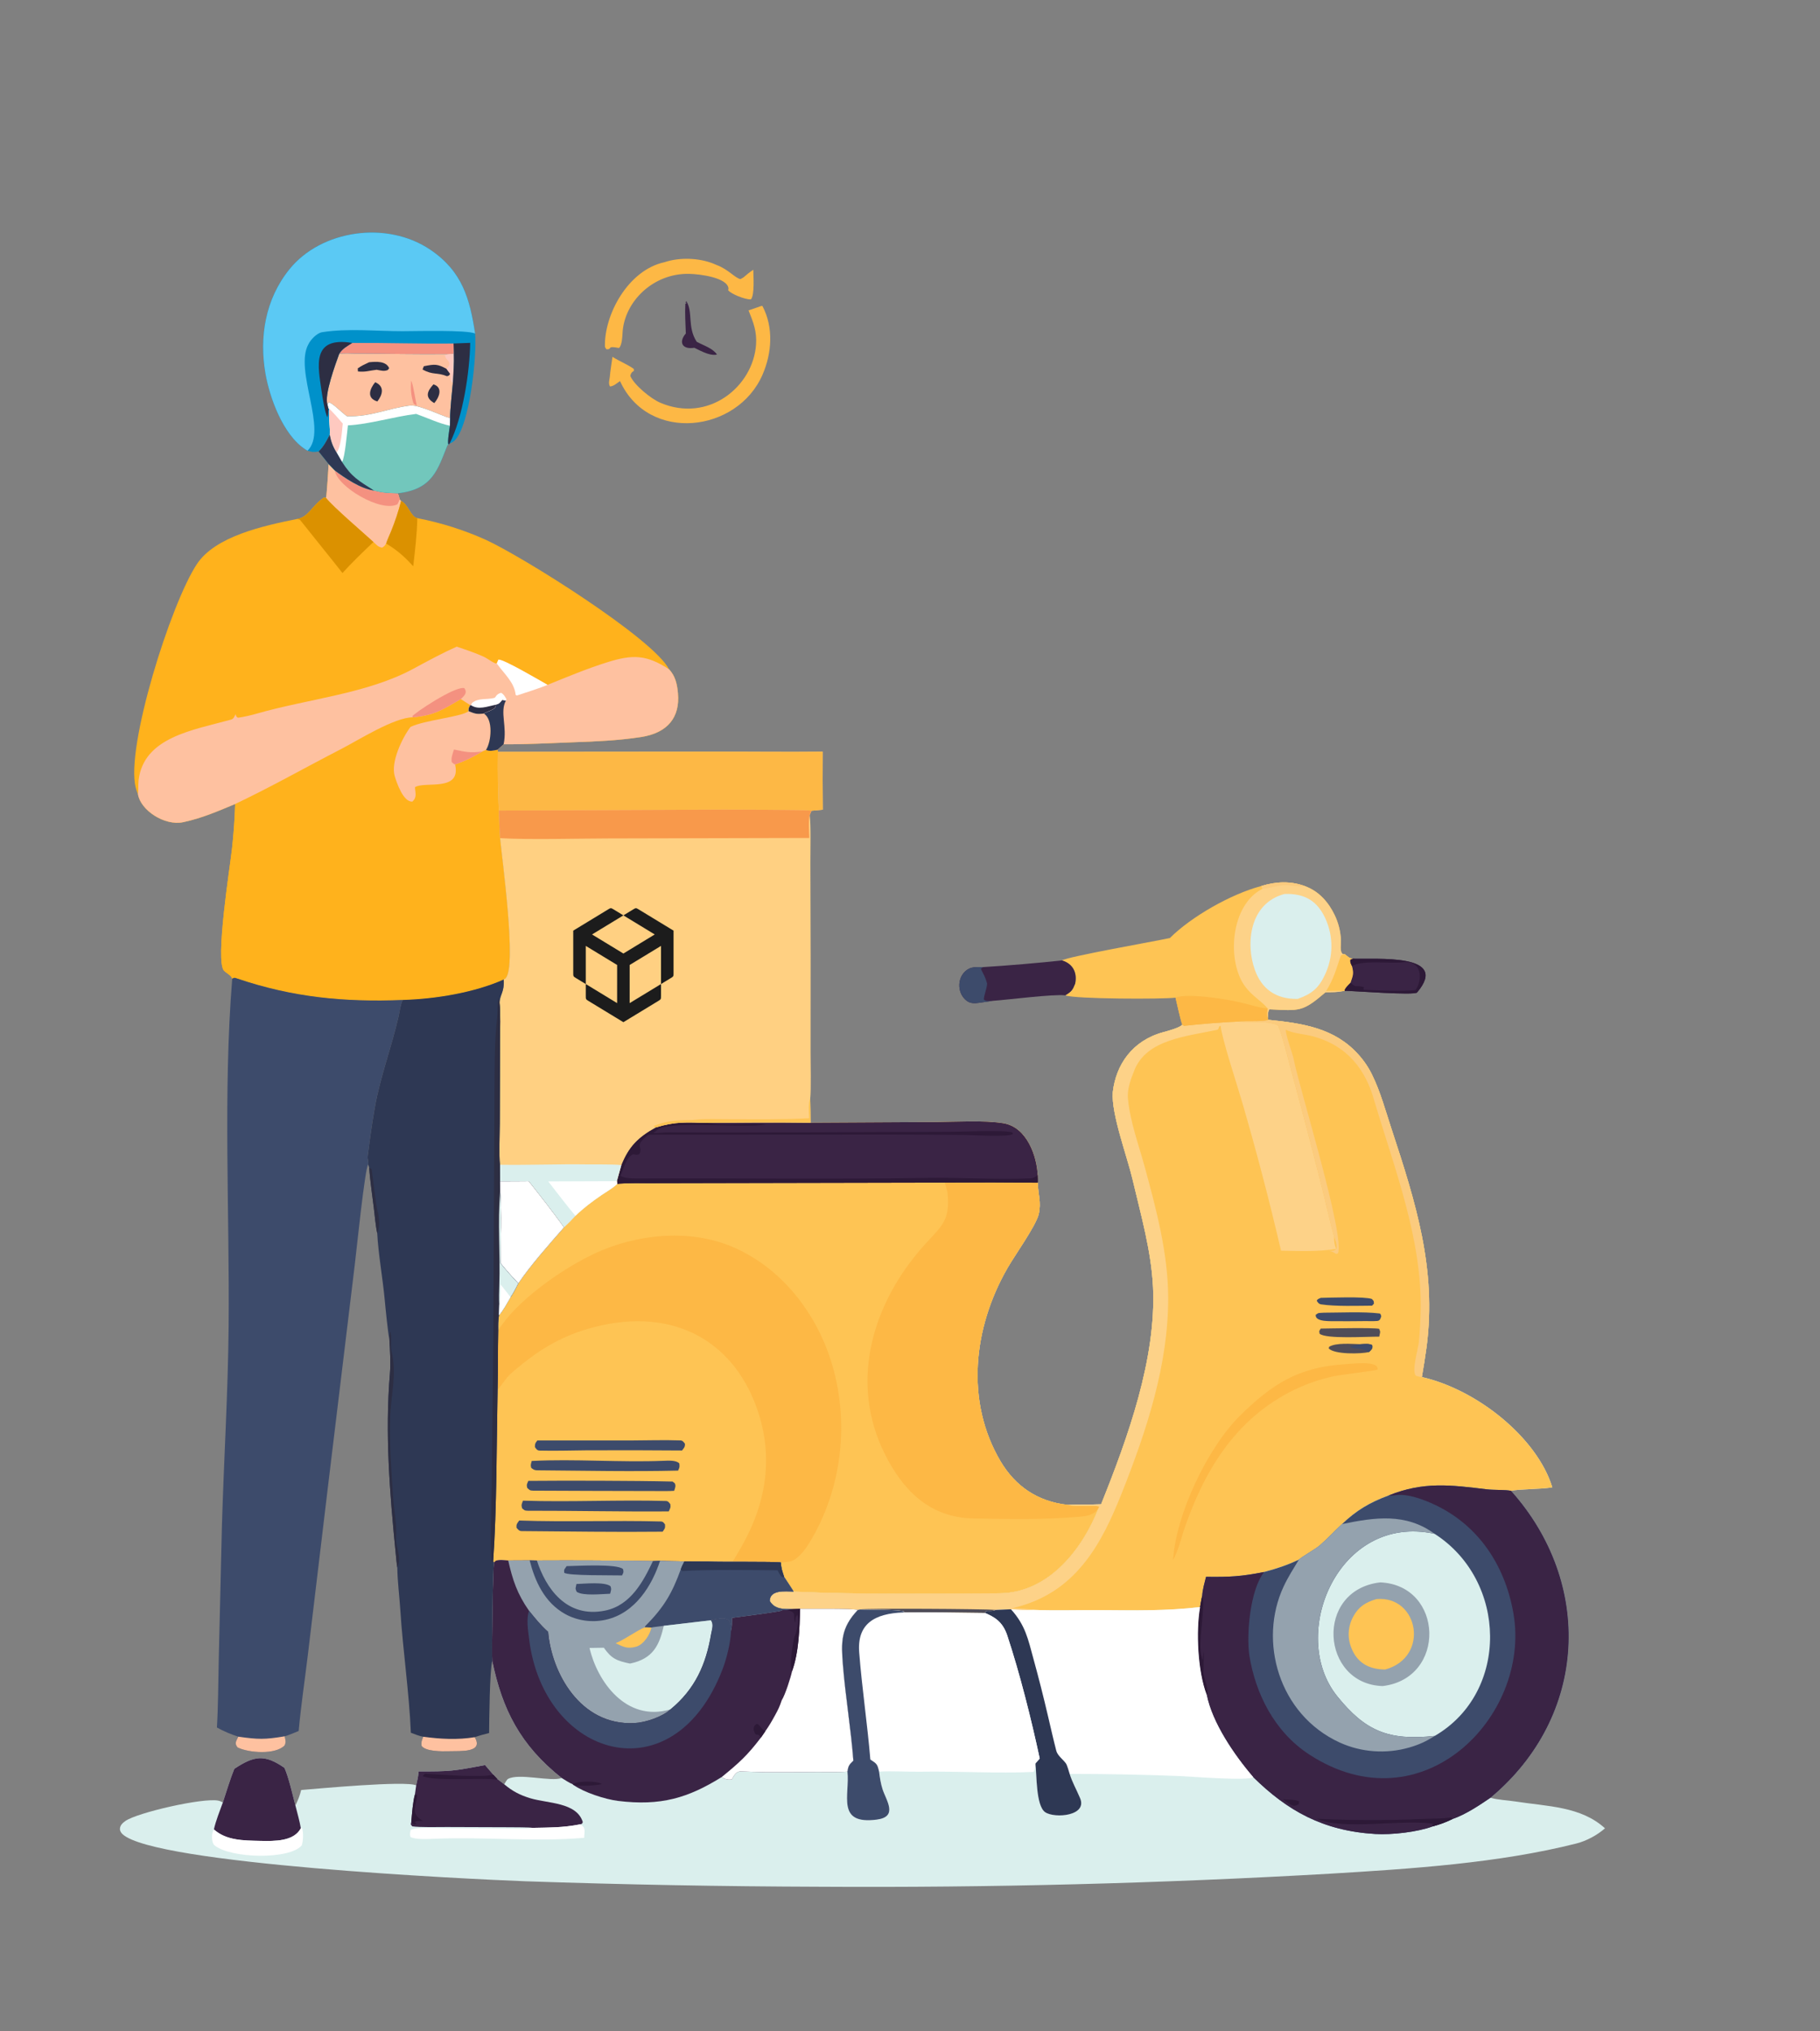 <svg width="190" height="212" viewBox="0 0 190 212" fill="none" xmlns="http://www.w3.org/2000/svg">
<rect x="0" y="0" width="190" height="212" fill="#808080" stroke="none"/>
<path d="M132.397 106.431C136.057 106.8 139.317 107.303 141.782 110.023C142.386 110.686 142.882 111.42 143.257 112.203C144.111 113.945 144.647 115.936 145.251 117.767C147.802 125.513 149.992 132.446 148.93 140.561C148.784 141.614 148.62 142.666 148.436 143.715C154.218 145.024 160.482 150.068 162.054 155.225C160.87 155.438 158.516 155.391 157.746 155.594C166.353 165.213 165.794 179.106 155.598 187.618C156.342 187.846 157.36 187.88 158.157 188.005C161.565 188.536 165.028 188.509 167.555 190.811C166.764 191.509 165.637 192.126 164.563 192.397C156.433 194.452 147.288 195.038 138.92 195.543C121.163 196.563 103.37 197.019 85.576 196.909C75.336 196.877 65.098 196.687 54.865 196.339C48.833 196.109 16.151 194.549 12.795 191.425C12.631 191.272 12.51 191.072 12.521 190.857C12.54 190.495 12.787 190.258 13.094 190.044C14.357 189.166 21.186 187.604 22.785 187.922C22.96 187.957 23.109 188.034 23.265 188.11C23.62 187.032 24.038 185.64 24.461 184.599C26.529 183.24 27.598 183.047 29.691 184.497C30.131 185.453 30.557 187.362 30.841 188.432C31.147 187.769 31.259 187.51 31.442 186.813C33.194 186.672 42.322 185.816 43.449 186.328C43.576 185.783 43.652 185.439 43.709 184.875C47.019 184.874 47.27 184.851 50.636 184.208L51.499 185.211L51.928 185.671L52.64 186.216C52.703 186.105 52.924 185.721 53.011 185.669C54.145 185.004 57.564 185.997 58.634 185.556C54.311 182.137 52.429 178.385 51.391 173.35C51.322 172.695 51.443 163.492 51.581 163.053L51.482 162.958C51.868 157.402 51.836 150.682 51.946 145.051C51.997 142.992 51.963 140.917 52.012 138.844C52.007 138.24 51.995 137.865 52.091 137.258C52.487 136.832 52.992 135.904 53.303 135.377C53.628 134.896 53.847 134.45 54.109 133.944C55.357 132.075 57.373 129.814 58.88 128.09C59.344 127.658 59.648 127.353 60.07 126.889C60.913 126.065 61.814 125.393 62.806 124.715C63.349 124.343 63.976 123.999 64.428 123.559L64.396 123.272C64.557 122.714 64.713 122.155 64.864 121.594C65.625 119.693 66.57 118.706 68.456 117.665C70.569 117.021 71.666 117.141 73.888 117.193C77.355 117.153 81.156 117.123 84.621 117.171L97.797 117.097C99.881 117.083 102.741 116.901 104.741 117.226C107.241 117.633 108.243 120.729 108.328 122.622C108.333 122.83 108.359 123.24 108.339 123.429C108.369 124.68 108.729 125.444 108.433 126.747C108.065 128.052 105.98 130.943 105.175 132.343C101.615 138.534 100.736 146.232 104.463 152.526C105.98 155.053 108.243 156.703 111.49 157.058C112.363 156.994 113.899 157.044 114.95 156.994C117.752 150.014 120.725 141.767 120.37 134.321C120.189 130.545 119.09 126.735 118.231 123.074C117.672 120.692 115.989 116.232 116.171 113.97C116.5 111.121 118.2 108.607 121.425 107.728C121.907 107.597 123.163 107.266 123.426 106.939C123.483 106.98 123.54 107.021 123.597 107.061C125.109 106.89 127.811 106.666 129.213 106.618C130.113 106.497 131.853 106.655 132.397 106.431Z" fill="#DAEFED"/>
<path d="M84.621 117.171L97.797 117.097C99.881 117.083 102.741 116.901 104.741 117.227C107.242 117.633 108.243 120.729 108.328 122.622C108.333 122.83 108.359 123.24 108.339 123.429C108.369 124.68 108.729 125.444 108.433 126.747C108.065 128.052 105.98 130.943 105.176 132.343C101.615 138.534 100.736 146.232 104.463 152.526C105.98 155.053 108.243 156.703 111.49 157.058C112.464 157.292 114.29 157.02 114.769 157.234C114.738 157.294 114.707 157.355 114.676 157.415C113.096 161.476 109.592 166.26 104.304 166.284C97.331 166.316 89.788 166.424 82.85 166.108C82.814 166.011 81.973 164.752 81.864 164.583C81.661 163.971 81.563 163.719 81.51 163.068C80.884 162.953 75.307 163.04 73.978 162.971L71.445 162.958C70.6 162.916 69.781 162.935 68.909 162.881L68.163 162.921C64.125 162.86 60.087 162.841 56.049 162.861L55.292 162.846L53.053 162.858C52.609 162.823 52.162 162.747 51.757 162.885L51.581 163.053L51.482 162.958C51.868 157.402 51.836 150.682 51.946 145.051C51.997 142.992 51.963 140.917 52.012 138.844C52.007 138.24 51.995 137.865 52.091 137.258C52.488 136.832 52.992 135.904 53.303 135.377C53.629 134.896 53.848 134.45 54.109 133.944C55.357 132.075 57.373 129.814 58.88 128.09C59.344 127.658 59.648 127.353 60.07 126.889C60.913 126.065 61.815 125.393 62.806 124.715C63.349 124.343 63.976 124 64.428 123.559L64.396 123.272C64.557 122.714 64.713 122.155 64.864 121.594C65.625 119.693 66.57 118.706 68.456 117.665C70.569 117.021 71.666 117.141 73.888 117.193C77.355 117.153 81.156 117.123 84.621 117.171Z" fill="#FEC454"/>
<path d="M51.946 145.051L52.016 144.967C52.716 144.114 52.752 143.832 53.702 143.026C56 141.073 58.278 139.598 61.313 138.701C69.728 136.212 76.406 139.568 79.023 146.999C80.805 152.061 80.001 156.952 77.296 161.619C77.036 162.065 76.773 162.509 76.505 162.951C75.918 162.952 74.498 162.92 73.978 162.971L71.445 162.958C70.6 162.915 69.781 162.935 68.909 162.881L68.163 162.921C64.125 162.86 60.087 162.84 56.049 162.861L55.292 162.846L53.053 162.857C52.609 162.823 52.162 162.747 51.757 162.884L51.581 163.053L51.482 162.958C51.868 157.402 51.836 150.682 51.946 145.051Z" fill="#FEC454"/>
<path d="M54.205 158.689C59.101 158.859 64.086 158.656 68.986 158.788C69.234 158.795 69.318 158.955 69.428 159.105C69.45 159.513 69.409 159.513 69.177 159.853C64.307 159.907 59.326 159.826 54.449 159.791C54.188 159.789 54.054 159.599 53.921 159.441C53.893 159.064 53.976 159.006 54.205 158.689Z" fill="#3D4B6B"/>
<path d="M54.6 156.616C59.529 156.774 64.585 156.514 69.522 156.65C69.768 156.657 69.861 156.836 69.98 156.985C70.035 157.333 69.964 157.414 69.814 157.735C64.93 157.774 59.982 157.658 55.094 157.667C54.747 157.668 54.727 157.595 54.504 157.411C54.4 157.043 54.462 156.971 54.6 156.616Z" fill="#3D4B6B"/>
<path d="M56.097 150.332H66.035C67.617 150.32 69.442 150.275 71.037 150.329C71.28 150.337 71.378 150.516 71.504 150.671C71.52 151.019 71.422 151.09 71.202 151.38C67.858 151.352 64.514 151.346 61.169 151.363C59.641 151.378 57.861 151.431 56.323 151.389C56.056 151.381 55.96 151.187 55.843 151.022C55.847 150.632 55.866 150.645 56.097 150.332Z" fill="#3D4B6B"/>
<path d="M55.157 154.551C58.773 154.518 66.234 154.523 70.216 154.622C70.294 154.684 70.373 154.745 70.452 154.808C70.576 155.101 70.475 155.278 70.382 155.587C69.722 155.627 69.023 155.612 68.36 155.61C64.126 155.597 59.891 155.598 55.657 155.57C55.291 155.567 55.257 155.489 55.033 155.271C54.959 154.918 55.013 154.885 55.157 154.551Z" fill="#3D4B6B"/>
<path d="M55.51 152.473C59.935 152.245 64.76 152.633 69.222 152.457C69.743 152.438 70.597 152.372 70.919 152.734C70.962 153.134 70.948 153.121 70.793 153.477C65.962 153.594 61.002 153.485 56.163 153.449C55.796 153.447 55.729 153.396 55.469 153.205C55.362 152.906 55.431 152.778 55.51 152.473Z" fill="#3D4B6B"/>
<path d="M52.012 138.845C53.859 135.851 58.278 132.71 61.6 131.055C66.278 128.722 72.388 128.062 77.209 130.468C82.008 132.811 85.239 137.312 86.715 141.907C88.73 148.175 87.989 155.37 84.438 161.106C84.083 161.68 83.732 162.123 83.2 162.589C82.689 163.036 82.204 162.998 81.51 163.069C80.884 162.953 75.307 163.04 73.978 162.972C74.498 162.921 75.918 162.952 76.505 162.952C76.773 162.51 77.036 162.065 77.296 161.62C80.001 156.953 80.805 152.061 79.023 147C76.406 139.569 69.728 136.213 61.313 138.702C58.278 139.599 56 141.074 53.702 143.027C52.752 143.833 52.716 144.115 52.016 144.968L51.946 145.052C51.997 142.993 51.963 140.917 52.012 138.845Z" fill="#FDB845"/>
<path d="M108.339 123.429C108.369 124.68 108.729 125.444 108.433 126.747C108.065 128.052 105.98 130.942 105.175 132.343C101.615 138.534 100.736 146.232 104.463 152.526C105.98 155.053 108.243 156.703 111.49 157.058C112.464 157.292 114.29 157.019 114.769 157.234C114.738 157.294 114.707 157.354 114.676 157.415C114.161 158.139 113.52 158.229 112.591 158.301C108.953 158.621 105.356 158.525 101.716 158.478C96.909 158.417 94.159 155.346 92.345 151.698C88.806 144.559 90.811 136.657 95.947 130.571C98.098 128.022 99.274 127.708 98.909 124.394L98.631 123.42C101.868 123.395 105.104 123.398 108.339 123.429Z" fill="#FDB845"/>
<path d="M84.621 117.171L97.797 117.097C99.881 117.083 102.742 116.901 104.741 117.227C107.242 117.633 108.244 120.729 108.328 122.622C108.334 122.83 108.359 123.24 108.339 123.429C105.104 123.398 101.868 123.395 98.632 123.42L74.338 123.47L68.077 123.483C67.297 123.484 65.105 123.452 64.428 123.559L64.397 123.272C64.557 122.714 64.713 122.155 64.864 121.594C65.626 119.693 66.57 118.706 68.456 117.665C70.57 117.021 71.666 117.141 73.889 117.193C77.355 117.153 81.156 117.123 84.621 117.171Z" fill="#3A2445"/>
<path d="M68.456 117.665C70.57 117.022 71.666 117.141 73.889 117.193C75.58 117.566 78.176 117.156 79.966 117.354C77.747 117.768 71.548 117.029 69.129 117.686C68.787 117.778 68.469 118.04 68.204 118.25C68.479 118.269 69.467 118.168 69.968 118.172C72.285 118.199 74.602 118.208 76.92 118.201L99.338 118.118C100.454 118.115 104.947 117.924 105.663 118.181L105.76 118.346C105.316 118.693 101.618 118.464 100.83 118.453C98.114 118.423 95.398 118.408 92.682 118.408L67.714 118.421C66.036 119.692 67.246 119.607 66.722 120.469C66.363 120.552 66.483 120.522 66.08 120.463C65.274 120.9 65.162 121.919 64.765 122.711C65.133 122.951 65.923 122.99 66.394 122.988C76.572 122.949 86.753 123.086 96.93 122.929C100.472 122.875 104.041 123.132 107.594 122.976C107.826 122.964 108.204 122.801 108.328 122.622C108.334 122.83 108.359 123.24 108.339 123.43C105.104 123.399 101.868 123.396 98.632 123.42L74.338 123.47L68.077 123.484C67.297 123.484 65.105 123.453 64.428 123.559L64.397 123.272C64.557 122.714 64.713 122.155 64.864 121.595C65.626 119.693 66.57 118.706 68.456 117.665Z" fill="#2D1937"/>
<path d="M132.398 106.431C136.058 106.8 139.317 107.303 141.783 110.023C142.387 110.686 142.883 111.42 143.258 112.203C144.112 113.945 144.648 115.936 145.251 117.767C147.803 125.513 149.993 132.446 148.93 140.561C148.785 141.614 148.621 142.666 148.437 143.715C154.219 145.024 160.483 150.068 162.054 155.225C160.871 155.438 158.517 155.391 157.747 155.594C157.327 155.472 155.861 155.513 155.246 155.437C151.437 154.973 148.623 154.603 144.969 156.071C142.952 156.817 141.588 157.643 140.093 159.063C139.31 159.788 138.585 160.584 137.781 161.28C137.299 161.697 136.021 162.386 135.601 162.765C134.319 163.372 133.366 163.674 131.975 164.057C129.597 164.531 128.371 164.597 125.906 164.563C125.741 165.223 125.548 165.869 125.504 166.542C125.427 166.934 125.346 167.325 125.285 167.72C121.738 168.136 118.523 168.065 114.956 168.04C112.711 168.024 110.095 168.105 107.887 168.015C106.943 168.05 106.486 168.027 105.541 167.95L103.953 168.017C103.651 168.162 103.384 168.123 103.034 168.12L102.85 168.231L102.829 168.336C99.89 168.313 97.341 168.234 94.319 168.279L94.407 168.199C94.096 167.956 90.603 168.02 89.787 167.969L89.558 168.02C89.14 167.853 84.352 167.914 83.528 167.906L82.786 167.928L82.277 167.926C81.439 167.926 80.784 167.8 80.36 167.085C80.372 165.907 81.939 166.075 82.85 166.108C89.788 166.424 97.332 166.316 104.304 166.284C109.592 166.26 113.097 161.476 114.676 157.415C114.707 157.354 114.739 157.294 114.77 157.234C114.291 157.02 112.464 157.292 111.49 157.058C112.363 156.994 113.9 157.044 114.951 156.994C117.753 150.014 120.726 141.767 120.37 134.321C120.19 130.545 119.09 126.735 118.231 123.074C117.672 120.692 115.989 116.232 116.172 113.97C116.501 111.121 118.201 108.607 121.425 107.728C121.908 107.597 123.164 107.266 123.426 106.939C123.484 106.98 123.541 107.021 123.598 107.061C125.11 106.89 127.812 106.666 129.213 106.618C130.114 106.497 131.853 106.655 132.398 106.431Z" fill="#FEC454"/>
<path d="M123.426 106.94C123.484 106.98 123.541 107.022 123.598 107.062C125.11 106.891 127.812 106.667 129.213 106.619L129.337 106.629C130.369 106.709 132.755 106.524 133.431 107.047C133.88 108.04 134.58 110.931 134.898 112.092C136.04 116.276 137.137 120.471 138.187 124.675C138.349 125.307 139.133 128.731 139.279 129.044C139.254 129.62 139.317 129.782 139.474 130.349C137.536 130.642 135.691 130.561 133.734 130.528C132.527 125.342 131.177 120.182 129.684 115.055C129.212 113.411 127.578 108.465 127.425 107.058L127.286 107.115C127.231 107.256 127.212 107.444 127.063 107.476C123.84 108.168 119.702 108.473 118.419 111.705C118.043 112.652 117.631 113.712 117.766 114.775C117.986 117.074 118.874 119.485 119.488 121.725C120.706 126.199 121.943 130.816 121.953 135.443C121.968 142.409 119.728 149.22 117.144 155.737C115.042 161.039 112.347 166.336 105.678 167.834C106.263 167.869 107.365 167.907 107.887 168.016C106.943 168.05 106.486 168.028 105.541 167.951L103.953 168.018C103.651 168.162 103.384 168.124 103.034 168.121L102.85 168.232L102.829 168.337C99.89 168.314 97.341 168.235 94.319 168.28L94.407 168.199C94.096 167.957 90.603 168.02 89.787 167.97L89.558 168.02C89.14 167.854 84.352 167.915 83.528 167.907L82.786 167.929L82.277 167.927C81.439 167.927 80.784 167.801 80.36 167.085C80.372 165.908 81.939 166.076 82.85 166.109C89.788 166.425 97.332 166.316 104.304 166.285C109.592 166.261 113.097 161.477 114.676 157.416C114.707 157.355 114.739 157.295 114.77 157.235C114.291 157.02 112.464 157.293 111.49 157.059C112.363 156.995 113.9 157.044 114.951 156.995C117.753 150.015 120.726 141.767 120.37 134.322C120.19 130.546 119.09 126.736 118.231 123.075C117.672 120.693 115.989 116.233 116.172 113.971C116.501 111.122 118.201 108.608 121.425 107.729C121.908 107.598 123.164 107.267 123.426 106.94Z" fill="#FDD288"/>
<path d="M89.787 167.97C90.316 167.834 102.855 167.911 103.953 168.017C103.651 168.162 103.384 168.124 103.034 168.121L102.85 168.232L102.829 168.337C99.89 168.314 97.341 168.235 94.319 168.28L94.407 168.199C94.096 167.956 90.603 168.02 89.787 167.97Z" fill="#504D58"/>
<path d="M132.397 106.431C136.057 106.8 139.317 107.303 141.782 110.023C142.386 110.686 142.882 111.42 143.257 112.203C144.111 113.945 144.647 115.936 145.251 117.767C147.802 125.513 149.992 132.446 148.93 140.561C148.784 141.614 148.62 142.666 148.436 143.715C148.12 143.683 148.117 143.666 147.807 143.577C147.343 143.045 148.064 140.776 148.128 140.028C148.227 138.882 148.297 137.74 148.314 136.589C148.423 129.227 145.58 121.954 143.481 114.912C142.597 111.716 140.738 109.134 137.022 108.147C136.259 107.944 134.843 107.826 134.232 107.464C134.226 108.132 134.94 109.916 135.081 110.656C135.618 113.476 140.442 128.986 139.676 130.808L139.475 130.86C139.177 130.666 139.11 130.626 138.751 130.549C139.26 130.511 139.192 130.589 139.499 130.348C139.606 129.941 139.402 129.464 139.278 129.043C139.132 128.73 138.349 125.306 138.186 124.674C137.136 120.47 136.04 116.276 134.898 112.091C134.579 110.93 133.879 108.04 133.43 107.047C132.754 106.523 130.368 106.709 129.336 106.628L129.213 106.618C130.113 106.497 131.853 106.655 132.397 106.431Z" fill="#FBCB7E"/>
<path d="M140.374 142.377C141.036 142.347 144.021 141.938 143.811 142.94C143.646 143.033 139.883 143.495 139.294 143.619C137.866 143.924 136.488 144.39 135.194 145.007C128.756 148.109 125.561 153.873 123.547 159.821C123.25 160.859 122.963 161.841 122.47 162.82C122.719 158.163 126.036 151.088 129.502 147.693C132.773 144.489 135.506 142.687 140.374 142.377Z" fill="#FDB845"/>
<path d="M138.198 136.999C139.793 136.997 142.404 136.875 143.999 137.078C144.144 137.096 144.137 137.203 144.199 137.363C144.044 137.922 143.921 137.852 143.381 137.879C142.134 137.86 140.871 137.908 139.625 137.882C138.982 137.869 137.272 138.008 137.355 137.218C137.689 136.964 137.659 137.046 138.198 136.999Z" fill="#3D4B6B"/>
<path d="M137.882 138.656C138.968 138.644 143.19 138.543 143.973 138.679C144.152 139.048 144.069 139.024 143.989 139.497C142.705 139.487 138.439 139.771 137.763 139.195C137.708 138.828 137.68 139.003 137.882 138.656Z" fill="#504D58"/>
<path d="M137.879 135.451C138.975 135.432 142.405 135.293 143.219 135.567C143.462 135.851 143.39 135.695 143.434 136.056L143.24 136.266C141.698 136.274 139.48 136.36 137.933 136.132C137.662 136.092 137.561 135.914 137.459 135.738C137.609 135.531 137.593 135.591 137.879 135.451Z" fill="#3D4B6B"/>
<path d="M142.024 140.285C142.463 140.263 142.865 140.195 143.248 140.371C143.342 140.719 143.202 140.834 142.916 141.107C142.114 141.306 139.312 141.373 138.714 140.73L138.756 140.556C139.494 140.109 141.092 140.261 142.024 140.285Z" fill="#504D58"/>
<path d="M142.023 140.285C142.463 140.263 142.865 140.196 143.247 140.371C143.342 140.719 143.202 140.834 142.915 141.107C141.946 140.561 141.701 140.883 140.938 140.593L141.093 140.451C141.416 140.403 141.705 140.348 142.023 140.285Z" fill="#3D4B6B"/>
<path d="M144.969 156.072C148.623 154.604 151.437 154.974 155.245 155.438C155.861 155.513 157.327 155.473 157.747 155.594C166.353 165.214 165.794 179.107 155.598 187.618C154.408 188.427 153.02 189.361 151.627 189.844C150.909 190.191 150.342 190.398 149.555 190.614C147.978 191.201 145.294 191.505 143.579 191.403C138.098 191.075 134.394 188.969 130.835 185.471C128.83 183.141 126.545 179.782 125.969 176.872C125.037 174.43 124.839 170.234 125.284 167.721C125.346 167.326 125.426 166.935 125.503 166.543C125.548 165.87 125.74 165.224 125.906 164.564C128.37 164.598 129.597 164.532 131.975 164.058C133.366 163.675 134.318 163.373 135.601 162.766C136.021 162.387 137.299 161.698 137.78 161.281C138.584 160.585 139.309 159.789 140.093 159.064C141.588 157.644 142.952 156.818 144.969 156.072Z" fill="#3D4B6B"/>
<path d="M144.969 156.072C148.623 154.604 151.437 154.974 155.245 155.438C155.861 155.513 157.327 155.473 157.747 155.594C166.353 165.214 165.794 179.107 155.598 187.618C154.408 188.427 153.02 189.361 151.627 189.844C150.909 190.191 150.342 190.398 149.555 190.614C147.978 191.201 145.294 191.505 143.579 191.403C138.098 191.075 134.394 188.969 130.835 185.471C128.83 183.141 126.545 179.782 125.969 176.872C125.037 174.43 124.839 170.234 125.284 167.721C125.346 167.326 125.426 166.935 125.503 166.543C125.548 165.87 125.74 165.224 125.906 164.564C128.37 164.598 129.597 164.532 131.975 164.058C130.496 165.908 130.096 170.643 130.436 172.825C131.075 176.727 133.016 180.719 136.671 183.102C148.461 190.788 159.829 179.117 158.002 168.422C157.11 163.2 154.04 158.429 148.278 156.428C147.567 156.181 146.506 155.925 145.76 156.034C145.433 156.087 145.297 156.094 144.969 156.072Z" fill="#3A2445"/>
<path d="M137.472 189.811C141.162 189.992 144.86 189.999 148.55 189.832C149.408 189.795 150.675 189.824 151.481 189.67L151.627 189.843C150.909 190.191 150.342 190.398 149.556 190.613L149.506 190.505L149.631 190.338C149.561 190.33 149.491 190.323 149.421 190.313C146.244 189.882 140.07 191.03 137.472 189.811Z" fill="#2D1937"/>
<path d="M125.503 166.542C125.938 167.62 124.869 171.963 125.568 173.25C125.594 172.915 125.604 172.683 125.687 172.351C125.675 173.07 125.645 173.815 125.637 174.538C125.631 175.083 126.31 176.491 125.969 176.872C125.037 174.429 124.839 170.233 125.284 167.72C125.346 167.326 125.426 166.935 125.503 166.542Z" fill="#2D1937"/>
<path d="M133.93 187.78C134.424 187.832 135.304 187.792 135.628 188.011L135.559 188.314C135.353 188.418 135.343 188.407 135.113 188.471C134.669 188.375 134.295 188.044 133.93 187.78Z" fill="#2D1937"/>
<path d="M149.787 181.165C144.918 181.693 142.505 180.63 139.596 177.022C134.43 170.615 139.721 157.885 149.77 160.079C157.374 164.956 157.595 176.615 149.787 181.165Z" fill="#DAEFED"/>
<path d="M144.1 165.143C150.723 165.449 151.036 175.166 144.344 175.964C137.89 175.771 137.205 165.936 144.1 165.143Z" fill="#94A2AE"/>
<path d="M143.7 166.885C148.12 166.506 149.282 172.96 144.609 174.238C142.835 174.225 141.658 173.482 141.071 171.975C140.641 170.896 140.719 169.709 141.289 168.683C141.846 167.681 142.548 167.228 143.7 166.885Z" fill="#FEC454"/>
<path d="M140.094 159.063C143.522 158.354 146.757 157.872 149.77 160.079C139.721 157.885 134.431 170.615 139.596 177.022C142.506 180.63 144.918 181.693 149.787 181.165C148.9 181.733 148.146 182.085 147.096 182.385C144.705 183.069 142.105 182.882 139.871 181.863C133.458 178.928 131.354 171.241 134.005 165.574C134.479 164.56 135.025 163.723 135.602 162.765C136.022 162.387 137.299 161.698 137.781 161.281C138.585 160.585 139.31 159.788 140.094 159.063Z" fill="#94A2AE"/>
<path d="M51.581 163.054L51.757 162.885C52.162 162.748 52.609 162.824 53.053 162.858L55.292 162.847L56.049 162.862C60.087 162.841 64.125 162.861 68.163 162.921L68.909 162.882C69.781 162.936 70.6 162.916 71.445 162.958L73.978 162.972C75.307 163.041 80.884 162.953 81.51 163.069C81.563 163.719 81.662 163.972 81.864 164.583C81.973 164.753 82.815 166.012 82.85 166.109C81.939 166.076 80.372 165.907 80.36 167.085C80.784 167.801 81.438 167.926 82.277 167.927L82.785 167.929L83.528 167.906C84.351 167.915 89.139 167.854 89.557 168.02C87.751 169.907 87.811 171.419 87.998 173.765C88.262 177.057 88.84 180.473 89.088 183.749C88.638 184.191 88.566 184.278 88.469 184.891C87.661 184.964 86.271 184.924 85.395 184.929C83.558 184.947 81.721 184.954 79.884 184.949C79.029 184.939 78.191 184.9 77.338 184.868C76.849 184.85 76.576 185.379 76.412 185.697C76.061 185.786 75.611 185.679 75.345 185.459C71.822 187.653 68.968 188.498 64.517 187.951C63.175 187.786 60.943 187.053 59.885 186.295L59.788 186.213C59.438 186.074 58.966 185.759 58.635 185.557C54.311 182.138 52.429 178.386 51.391 173.35C51.322 172.696 51.443 163.492 51.581 163.054Z" fill="#3A2445"/>
<path d="M56.049 162.861C60.087 162.84 64.126 162.86 68.164 162.921L68.909 162.881C69.781 162.935 70.6 162.915 71.445 162.958L73.978 162.971C75.308 163.04 80.884 162.952 81.51 163.068C81.564 163.718 81.662 163.971 81.864 164.583C81.974 164.752 82.815 166.011 82.85 166.108C81.939 166.075 80.372 165.907 80.36 167.084C80.784 167.8 81.439 167.926 82.277 167.926L82.785 167.928L82.104 168.029C81.435 168.011 81.79 168.074 81.33 168.154C79.761 168.425 77.982 168.632 76.413 168.851C76.409 169.34 76.433 169.748 76.31 170.225C76.383 168.735 75.687 168.764 74.216 169.098C74.539 169.526 74.316 170.051 74.232 170.55C73.709 173.636 72.608 176.247 69.991 178.397C69.164 179.17 67.397 179.774 66.201 179.83C60.545 180.092 57.579 174.55 57.223 170.314C56.389 169.558 55.925 168.962 55.233 168.113C53.981 166.322 53.521 164.903 53.053 162.857L55.292 162.846L56.049 162.861Z" fill="#94A2AE"/>
<path d="M71.446 162.958L73.978 162.971C75.308 163.04 80.885 162.953 81.51 163.068C81.564 163.719 81.662 163.972 81.864 164.583C81.974 164.752 82.815 166.011 82.85 166.108C81.939 166.075 80.372 165.907 80.361 167.085C80.784 167.8 81.439 167.926 82.277 167.927L82.786 167.928L82.105 168.029C81.435 168.012 81.79 168.074 81.33 168.154C79.762 168.425 77.983 168.633 76.414 168.852C76.409 169.34 76.433 169.749 76.311 170.225C76.383 168.735 75.688 168.764 74.216 169.099L69.298 169.677C69.006 169.729 68.14 169.811 68.005 169.859L67.311 169.839C67.351 169.714 67.327 169.739 67.423 169.642C69.344 167.713 70.189 166.212 71.07 163.787C71.171 163.478 71.298 163.248 71.446 162.958Z" fill="#3D4B6B"/>
<path d="M71.445 162.958L73.978 162.971C75.307 163.04 80.884 162.953 81.51 163.068C81.563 163.719 81.661 163.972 81.864 164.583L81.713 164.623C81.442 164.488 81.348 164.186 81.173 163.888C78.548 163.861 73.879 163.799 71.343 163.958L71.235 163.966L71.069 163.787C71.17 163.478 71.298 163.248 71.445 162.958Z" fill="#2E3854"/>
<path d="M74.215 169.099C74.538 169.527 74.316 170.052 74.232 170.55C73.709 173.636 72.607 176.248 69.991 178.397C65.33 179.778 62.332 175.417 61.545 171.988L63.039 171.964C63.821 173.086 64.376 173.333 65.768 173.617C68.207 173.124 68.842 171.65 69.297 169.677L74.215 169.099Z" fill="#DAEFED"/>
<path d="M56.05 162.862C60.088 162.841 64.126 162.861 68.164 162.922C67.182 164.984 65.875 167.524 63.2 168.084C59.112 168.94 56.945 165.682 56.05 162.862Z" fill="#94A2AE"/>
<path d="M59.156 163.449C60.284 163.429 64.424 163.177 65.045 163.76C65.123 164.104 65.096 164.088 64.94 164.419C63.923 164.387 59.302 164.469 58.901 164.138C58.875 163.739 58.888 163.858 59.156 163.449Z" fill="#3D4B6B"/>
<path d="M60.179 165.313C61.07 165.285 63.133 165.071 63.73 165.542C63.86 165.853 63.779 166.004 63.695 166.33C62.796 166.355 60.833 166.578 60.196 166.121C60.029 165.706 60.09 165.807 60.179 165.313Z" fill="#3D4B6B"/>
<path d="M55.293 162.846L56.05 162.861C56.946 165.681 59.113 168.939 63.2 168.083C65.876 167.523 67.182 164.983 68.164 162.921L68.91 162.881C68.1 165.394 66.335 168.371 63.217 169.048C61.778 169.36 60.259 169.144 59.003 168.449C56.818 167.231 55.834 164.977 55.293 162.846Z" fill="#3D4B6B"/>
<path d="M64.272 171.495C65.361 171.029 66.519 170.139 67.311 169.84L68.005 169.86C67.868 170.574 67.207 171.652 66.37 171.868C65.441 172.108 65.05 171.851 64.272 171.495Z" fill="#FEC454"/>
<path d="M83.528 167.906C84.352 167.914 89.14 167.853 89.558 168.02C87.751 169.907 87.811 171.419 87.999 173.765C88.262 177.057 88.84 180.473 89.088 183.749C88.638 184.19 88.566 184.278 88.469 184.891C87.662 184.964 86.271 184.924 85.396 184.929C83.559 184.947 81.722 184.954 79.884 184.948C79.029 184.939 78.191 184.9 77.338 184.868C76.849 184.85 76.576 185.378 76.412 185.697C76.061 185.785 75.612 185.679 75.346 185.459C77.184 183.962 78.035 183.187 79.449 181.329L79.901 180.671C80.33 180.061 80.563 179.651 80.918 179.003C81.266 178.364 81.382 178.126 81.611 177.444C81.966 176.899 82.556 175.055 82.688 174.415C83.398 172.452 83.472 169.955 83.528 167.906Z" fill="white"/>
<path d="M55.233 168.114C55.925 168.963 56.389 169.559 57.224 170.315C57.579 174.55 60.545 180.093 66.201 179.831C67.397 179.775 69.164 179.171 69.992 178.397C72.608 176.248 73.71 173.637 74.232 170.551C74.317 170.052 74.539 169.527 74.216 169.099C75.687 168.765 76.383 168.735 76.311 170.226C76.284 171.419 75.841 173.152 75.421 174.24C70.291 187.54 56.723 183.455 55.23 171.007C55.125 170.137 54.925 168.937 55.233 168.114Z" fill="#3D4B6B"/>
<path d="M82.786 167.929L83.528 167.906C83.471 169.955 83.398 172.452 82.688 174.415C82.357 173.877 82.793 171.357 82.964 170.663L82.938 170.855C83.192 170.246 83.443 169.159 83.244 168.526C83.051 168.685 83.06 169.047 83.007 169.346C82.891 169.23 82.925 168.698 82.879 168.398C82.66 168.133 82.465 168.124 82.105 168.029L82.786 167.929Z" fill="#2D1937"/>
<path d="M59.788 186.213C60.339 185.842 62.304 185.844 62.837 186.194C62.264 186.347 60.474 186.457 59.885 186.295L59.788 186.213Z" fill="#2D1937"/>
<path d="M79.449 181.329C79.132 181.001 79.321 181.084 78.897 181.017C78.639 180.674 78.53 180.12 79.025 179.912C79.398 180.051 79.362 180.386 79.9 180.671L79.449 181.329Z" fill="#2D1937"/>
<path d="M107.886 168.016C110.094 168.106 112.71 168.024 114.955 168.041C118.523 168.066 121.737 168.136 125.284 167.72C124.839 170.233 125.036 174.429 125.968 176.872C126.544 179.781 128.829 183.141 130.834 185.471C130.359 185.887 124.259 185.407 123.201 185.359C119.36 185.206 115.514 185.131 111.668 185.134C111.946 186.025 112.352 186.708 112.725 187.592C113.638 189.541 110.082 189.803 109.11 189.128C108.127 188.447 108.239 185.141 108.089 184.04C108.155 183.968 108.545 183.542 108.54 183.52C107.659 179.415 106.476 174.689 105.155 170.693C104.658 169.187 103.754 168.739 102.828 168.336L102.849 168.231L103.033 168.12C103.384 168.123 103.65 168.162 103.953 168.017L105.54 167.95C106.485 168.028 106.942 168.05 107.886 168.016Z" fill="white"/>
<path d="M103.953 168.017L105.54 167.95C107.053 169.626 107.325 171.066 107.883 173.106C108.429 175.089 108.935 177.08 109.401 179.079C109.683 180.284 109.965 181.53 110.275 182.729C110.403 183.223 110.994 183.641 111.276 184.037C111.401 184.211 111.596 184.89 111.668 185.134C111.946 186.025 112.352 186.708 112.725 187.592C113.638 189.541 110.082 189.803 109.11 189.128C108.127 188.447 108.24 185.141 108.089 184.04C108.155 183.968 108.545 183.542 108.54 183.52C107.659 179.415 106.476 174.689 105.155 170.693C104.658 169.187 103.754 168.739 102.828 168.336L102.849 168.231L103.033 168.12C103.384 168.123 103.65 168.162 103.953 168.017Z" fill="#2E3854"/>
<path d="M89.557 168.02L89.787 167.97C90.603 168.02 94.096 167.956 94.406 168.199L94.318 168.28C97.341 168.235 99.89 168.314 102.828 168.336C103.754 168.739 104.658 169.187 105.156 170.693C106.476 174.689 107.659 179.416 108.541 183.521C108.545 183.542 108.155 183.968 108.09 184.04C108.055 184.321 108.063 184.773 107.882 184.927C104.181 185.1 99.881 184.839 96.134 184.902C94.746 184.926 93.143 184.809 91.773 184.896C91.846 185.502 91.946 186.158 92.137 186.741C92.526 187.925 93.78 189.607 91.535 189.902C87.251 190.463 88.738 187.302 88.469 184.891C88.566 184.278 88.638 184.191 89.088 183.749C88.84 180.473 88.261 177.057 87.998 173.765C87.811 171.419 87.751 169.907 89.557 168.02Z" fill="white"/>
<path d="M89.557 168.02L89.787 167.97C90.603 168.02 94.096 167.956 94.406 168.199L94.318 168.28C91.281 168.384 89.466 169.479 89.696 172.446C89.985 176.17 90.55 179.905 90.86 183.629C91.564 184.089 91.597 184.133 91.773 184.896C91.846 185.502 91.946 186.158 92.137 186.741C92.526 187.925 93.78 189.607 91.535 189.902C87.251 190.463 88.738 187.302 88.469 184.891C88.566 184.278 88.638 184.191 89.088 183.749C88.84 180.473 88.261 177.057 87.998 173.765C87.811 171.419 87.751 169.907 89.557 168.02Z" fill="#3D4B6B"/>
<path d="M43.709 184.875C47.019 184.874 47.27 184.851 50.636 184.208L51.499 185.211L51.928 185.671L52.64 186.216C53.471 186.916 54.251 187.335 55.341 187.667C57.19 188.231 60.2 188.075 60.843 190.163C60.714 190.393 60.814 190.315 60.545 190.4C58.726 190.749 57.429 190.724 55.579 190.763C55.338 190.7 53.592 190.701 53.201 190.698L46.663 190.675C45.786 190.675 43.805 190.727 43.038 190.604C42.824 190.323 42.886 190.485 42.945 190.08C43.005 189.34 43.108 187.978 43.316 187.282L43.449 186.328C43.576 185.784 43.652 185.439 43.709 184.875Z" fill="#3A2445"/>
<path d="M44.138 185.373C44.214 185.264 44.299 185.114 44.412 185.119C45.943 185.191 50.169 185.56 51.5 185.211L51.929 185.671L51.82 185.727C50.554 185.492 45.377 185.937 44.138 185.373Z" fill="#2D1937"/>
<path d="M43.316 187.283L43.548 187.329C43.459 188.563 42.782 189.228 44.153 190.044C43.716 190.054 43.525 189.979 43.283 190.176L43.484 190.315L43.284 190.424C42.984 190.26 43.095 190.369 42.945 190.08C43.005 189.341 43.108 187.978 43.316 187.283Z" fill="#2D1937"/>
<path d="M24.462 184.6C26.53 183.24 27.599 183.047 29.691 184.498C30.132 185.453 30.558 187.362 30.841 188.432C31.022 189.167 31.288 190.085 31.406 190.806C30.662 192.194 28.68 192.153 27.159 192.122C25.411 192.085 23.628 192.089 22.33 190.929C22.513 190.076 22.958 188.959 23.265 188.11C23.621 187.032 24.038 185.64 24.462 184.6Z" fill="#3A2445"/>
<path d="M55.579 190.764C57.429 190.724 58.726 190.75 60.545 190.4C61.222 190.691 60.992 191.156 60.99 191.802C55.98 192.242 50.446 191.687 45.379 191.902C44.722 191.93 43.392 192.005 42.859 191.722C42.762 191.458 42.817 191.287 42.858 191.012C43.2 190.642 45.902 190.795 46.607 190.801L52.94 190.834C53.49 190.836 55.141 190.873 55.579 190.764Z" fill="white"/>
<path d="M31.407 190.807L31.532 190.783C31.691 191.298 31.66 192.069 31.507 192.584C30.253 194.11 24.044 193.966 22.385 192.58C22.068 192.316 22.048 191.29 22.331 190.929C23.628 192.09 25.412 192.085 27.159 192.122C28.681 192.154 30.663 192.194 31.407 190.807Z" fill="white"/>
<path d="M34.309 48.432L34.955 49.099C35.976 49.867 37.672 51.02 39.039 51.19C40.064 51.448 40.457 51.441 41.538 51.479L41.727 52.104L41.869 52.295C42.563 52.546 42.891 53.975 43.565 54.075C46.05 54.557 48.455 55.318 50.722 56.34C54.533 58.082 68.187 66.626 69.843 69.847C70.529 70.567 70.696 71.458 70.776 72.359C70.999 74.848 69.723 76.49 66.917 76.922C64.562 77.285 62.243 77.385 59.859 77.467C57.453 77.55 54.978 77.699 52.576 77.676L51.938 78.245L51.98 78.468C51.948 80.511 51.98 82.553 52.077 84.594C52.115 85.515 52.13 86.565 52.206 87.474C52.416 89.702 53.946 100.771 52.802 102.067C52.727 102.152 52.678 102.174 52.586 102.229C49.543 103.588 45.478 104.265 42.056 104.363C35.948 104.613 30.532 104.079 24.791 102.135C24.473 102.027 24.503 102.009 24.243 102.138C24.141 101.791 23.655 101.582 23.388 101.308C22.436 100.328 24.019 90.416 24.216 88.602C24.391 87.043 24.502 85.478 24.548 83.911C22.732 84.668 21.109 85.38 19.138 85.805C17.18 86.227 14.662 84.555 14.403 82.882C14.304 82.655 14.224 82.423 14.166 82.186C13.09 78.019 17.839 62.943 20.565 58.854C22.483 55.978 27.434 54.883 30.995 54.167C32.194 53.998 32.601 52.726 33.813 51.929L34.032 51.962C34.124 51.599 34.273 48.935 34.309 48.432Z" fill="#FFB21C"/>
<path d="M48.107 72.96C48.434 73.186 48.788 73.381 49.09 73.597C48.919 73.906 48.916 73.883 48.916 74.224C49.596 74.492 49.748 74.559 50.506 74.47C51.514 75.072 51.297 77.407 50.739 78.264C51.136 78.437 51.495 78.334 51.938 78.245L51.98 78.468C51.948 80.511 51.98 82.553 52.078 84.594C52.115 85.515 52.131 86.565 52.207 87.474C52.416 89.702 53.946 100.771 52.802 102.067C52.727 102.152 52.678 102.174 52.586 102.229C49.544 103.588 45.478 104.265 42.056 104.363C35.948 104.613 30.532 104.079 24.791 102.135C24.473 102.027 24.503 102.009 24.244 102.138C24.141 101.79 23.655 101.582 23.388 101.308C22.436 100.327 24.019 90.415 24.216 88.602C24.391 87.043 24.502 85.478 24.548 83.911C28.314 82.123 31.935 80.067 35.62 78.169C37.459 77.223 41.14 74.878 43.101 74.861C45.394 74.653 46.254 74.033 48.107 72.96Z" fill="#FFB21C"/>
<path d="M42.858 75.863C44.361 75.142 48.219 74.81 48.916 74.224C49.596 74.491 49.748 74.559 50.505 74.47C51.514 75.072 51.296 77.407 50.739 78.264L50.358 78.424C49.359 79.014 48.636 79.389 47.51 79.788C48.172 82.697 44.3 81.492 43.322 82.158C43.349 82.76 43.56 83.189 43.055 83.656C42.109 83.74 41.414 81.694 41.208 81.002C40.777 79.557 41.971 77.028 42.858 75.863Z" fill="#FEC1A0"/>
<path d="M47.391 78.223C48.658 78.484 49.082 78.597 50.358 78.424C49.359 79.014 48.636 79.389 47.51 79.788C47.327 79.699 47.322 79.674 47.165 79.546C47.067 79.093 47.253 78.683 47.391 78.223Z" fill="#F49180"/>
<path d="M47.675 67.487C48.637 67.814 49.621 68.13 50.534 68.556C50.92 68.736 51.588 69.272 51.859 69.244L52.029 68.848C52.492 68.734 56.457 71.083 57.161 71.475C59.232 70.636 61.217 69.804 63.367 69.126C66.083 68.269 67.499 68.331 69.842 69.847C70.528 70.566 70.695 71.458 70.775 72.359C70.998 74.847 69.722 76.489 66.916 76.922C64.561 77.285 62.242 77.385 59.858 77.467C57.452 77.549 54.977 77.699 52.575 77.675L51.938 78.245C51.494 78.334 51.136 78.437 50.738 78.264C51.296 77.407 51.513 75.072 50.505 74.47C49.747 74.559 49.595 74.491 48.915 74.224C48.915 73.882 48.918 73.906 49.089 73.597C48.787 73.381 48.433 73.186 48.106 72.96C46.253 74.033 45.393 74.653 43.1 74.861C41.139 74.878 37.458 77.223 35.619 78.169C31.934 80.067 28.314 82.123 24.547 83.911C22.731 84.667 21.108 85.38 19.137 85.805C17.18 86.227 14.662 84.555 14.402 82.882C14.47 82.425 14.412 81.922 14.468 81.44C14.99 76.93 20.16 76.197 24.12 75.103C24.415 75.021 24.476 74.763 24.593 74.538C24.707 74.838 24.602 74.74 24.84 74.908C25.478 74.822 26.247 74.638 26.871 74.459C32.193 72.935 38.342 72.395 43.152 69.796C44.679 68.971 46.095 68.2 47.675 67.487Z" fill="#FEC1A0"/>
<path d="M51.859 69.244L52.029 68.847C52.493 68.734 56.458 71.082 57.161 71.474C56.484 71.777 54.733 72.329 53.964 72.586L53.836 72.53C53.694 71.223 52.703 70.402 51.859 69.244Z" fill="white"/>
<path d="M51.748 73.55C52.152 73.429 52.176 73.352 52.435 73.043L52.81 73.119C52.164 74.341 52.97 75.816 52.576 77.675L51.939 78.245C51.495 78.334 51.137 78.437 50.739 78.264C51.297 77.407 51.514 75.072 50.506 74.47C51.033 74.152 51.833 74.061 51.748 73.55Z" fill="#2E3854"/>
<path d="M43.101 74.861L43.043 74.76C43.157 74.487 47.467 71.586 48.469 71.815C48.83 72.314 48.467 72.61 48.107 72.96C46.255 74.033 45.394 74.653 43.101 74.861Z" fill="#F49180"/>
<path d="M49.175 73.603L49.259 73.382C49.913 72.802 50.84 73.052 51.613 72.835C51.768 72.792 51.768 72.44 52.314 72.306C52.611 72.467 52.705 72.699 52.877 72.977L52.81 73.119L52.434 73.043C52.175 73.352 52.151 73.429 51.748 73.55C51.833 74.061 51.032 74.152 50.505 74.47C49.748 74.559 49.596 74.491 48.916 74.224C48.916 73.882 48.919 73.906 49.09 73.597L49.175 73.603Z" fill="white"/>
<path d="M49.175 73.603C49.949 74.109 50.843 73.739 51.748 73.549C51.833 74.06 51.032 74.151 50.505 74.47C49.748 74.559 49.596 74.491 48.916 74.223C48.916 73.882 48.919 73.905 49.09 73.596L49.175 73.603Z" fill="#2D2E43"/>
<path d="M34.309 48.432L34.955 49.099C35.976 49.867 37.671 51.02 39.039 51.19C40.063 51.448 40.457 51.441 41.538 51.479L41.726 52.104L41.869 52.295C41.588 53.392 41.26 54.383 40.831 55.441C40.732 55.687 40.333 56.569 40.311 56.729C40.14 56.977 40.157 56.987 39.896 57.152C39.449 57.084 39.359 56.891 38.985 56.566C37.945 55.614 34.782 52.91 34.032 51.962C34.124 51.599 34.273 48.935 34.309 48.432Z" fill="#FEC1A0"/>
<path d="M34.955 49.099C35.976 49.866 37.671 51.02 39.039 51.189C40.063 51.448 40.457 51.441 41.538 51.478L41.726 52.103C41.649 52.312 41.594 52.428 41.492 52.63C39.758 53.519 35.164 50.759 34.955 49.099Z" fill="#F49180"/>
<path d="M30.995 54.168C32.194 53.998 32.601 52.727 33.813 51.93L34.033 51.962C34.782 52.91 37.946 55.614 38.985 56.566C37.887 57.611 36.759 58.693 35.751 59.804C34.676 58.42 32.497 55.748 31.303 54.234C31.2 54.212 31.098 54.19 30.995 54.168Z" fill="#DB9100"/>
<path d="M41.869 52.295C42.563 52.546 42.892 53.975 43.566 54.075C43.532 55.752 43.332 57.432 43.139 59.1C42.258 58.13 41.493 57.432 40.312 56.729C40.334 56.569 40.733 55.687 40.832 55.441C41.261 54.383 41.588 53.392 41.869 52.295Z" fill="#DB9100"/>
<path d="M51.98 78.468L74.24 78.448C78.091 78.441 82.057 78.494 85.89 78.451C85.876 80.469 85.879 82.488 85.898 84.506L84.717 84.615L84.529 85.058C84.673 86.171 84.596 88.788 84.601 90.075L84.628 99.945L84.622 109.821C84.621 110.803 84.691 113.818 84.585 114.63C84.608 115.477 84.62 116.324 84.621 117.172C81.156 117.123 77.355 117.153 73.889 117.194C71.666 117.142 70.57 117.022 68.456 117.665C66.57 118.707 65.626 119.693 64.865 121.595C64.713 122.155 64.557 122.714 64.397 123.273L64.428 123.56C63.977 124 63.349 124.343 62.806 124.715C61.815 125.394 60.913 126.066 60.071 126.89C59.649 127.354 59.344 127.658 58.88 128.091C57.734 126.492 56.427 124.829 55.2 123.277C54.204 123.293 53.191 123.288 52.194 123.292L52.185 121.56C52.082 120.566 52.165 118.317 52.169 117.217L52.198 108.568C52.201 107.637 52.265 105.57 52.149 104.713C52.16 103.8 52.677 103.567 52.586 102.229C52.678 102.174 52.727 102.152 52.802 102.067C53.946 100.771 52.416 89.702 52.206 87.475C52.13 86.565 52.115 85.515 52.077 84.594C51.98 82.553 51.948 80.511 51.98 78.468Z" fill="#FFD082"/>
<path d="M51.98 78.468L74.24 78.448C78.091 78.441 82.057 78.494 85.89 78.451C85.876 80.469 85.879 82.488 85.898 84.506L84.717 84.615C84.257 84.533 82.353 84.534 81.763 84.529C79.708 84.506 77.652 84.495 75.596 84.493L52.077 84.594C51.98 82.553 51.948 80.511 51.98 78.468Z" fill="#FDB845"/>
<path d="M52.077 84.594L75.596 84.493C77.652 84.494 79.708 84.506 81.763 84.528C82.353 84.534 84.257 84.533 84.717 84.615L84.528 85.058C84.395 85.596 84.465 86.854 84.489 87.453L63.426 87.504C60.318 87.508 55.192 87.654 52.206 87.474C52.13 86.565 52.115 85.515 52.077 84.594Z" fill="#F8994B"/>
<path d="M52.185 121.56C55.241 121.606 58.301 121.478 61.355 121.524C62.265 121.537 64.02 121.496 64.864 121.595C64.713 122.155 64.557 122.714 64.396 123.273L64.428 123.56C63.976 124 63.349 124.343 62.806 124.715C61.815 125.394 60.913 126.066 60.07 126.89C59.649 127.354 59.344 127.658 58.88 128.091C57.734 126.492 56.426 124.829 55.2 123.277C54.204 123.293 53.191 123.288 52.193 123.292L52.185 121.56Z" fill="#DAEFED"/>
<path d="M57.233 123.299L64.397 123.272L64.428 123.559C63.977 124 63.349 124.343 62.806 124.715C61.815 125.394 60.913 126.065 60.071 126.889C59.124 125.762 58.147 124.462 57.233 123.299Z" fill="white"/>
<path d="M84.476 116.701C84.443 116.031 84.359 115.257 84.585 114.63C84.608 115.477 84.62 116.325 84.621 117.172C81.156 117.124 77.355 117.153 73.889 117.194C71.666 117.142 70.57 117.022 68.456 117.666C68.319 117.606 68.397 117.65 68.244 117.51C70.041 116.787 71.486 116.918 73.448 116.881L72.311 116.852C73.542 116.75 75.125 116.809 76.385 116.807C79.095 116.804 81.766 116.854 84.476 116.701Z" fill="#FEC454"/>
<path d="M24.244 102.138C24.503 102.008 24.473 102.026 24.791 102.134C30.532 104.078 35.948 104.612 42.056 104.362C41.835 104.679 41.708 105.651 41.607 106.094C40.883 109.282 39.696 112.372 39.13 115.59C38.837 117.261 38.608 118.918 38.393 120.594C38.334 121.049 38.504 121.147 38.435 121.531C38.084 121.988 37.208 130.62 37.038 131.981L34.271 154.871L32.128 172.797C31.818 175.368 31.409 178.102 31.179 180.656C30.677 180.861 30.242 181.048 29.718 181.209C29.797 181.604 29.888 181.804 29.707 182.168C28.742 183.149 25.98 182.945 24.804 182.374C24.451 181.927 24.653 181.738 24.875 181.246C24.095 180.999 23.348 180.679 22.645 180.291C22.782 177.997 22.778 175.678 22.832 173.378L23.167 159.242C23.371 152.307 23.806 145.311 23.868 138.4C23.976 126.473 23.281 114.011 24.244 102.138Z" fill="#3D4B6B"/>
<path d="M24.874 181.246C26.971 181.543 27.646 181.554 29.718 181.209C29.797 181.604 29.888 181.804 29.707 182.168C28.742 183.149 25.98 182.945 24.804 182.374C24.451 181.927 24.653 181.738 24.874 181.246Z" fill="#FEC1A0"/>
<path d="M42.056 104.362C45.478 104.265 49.544 103.588 52.586 102.229C52.677 103.566 52.16 103.8 52.149 104.712C52.265 105.569 52.201 107.637 52.198 108.567L52.169 117.216C52.165 118.317 52.082 120.565 52.185 121.559L52.194 123.291C53.191 123.288 54.204 123.292 55.2 123.276C56.427 124.829 57.734 126.491 58.88 128.09C57.374 129.814 55.357 132.075 54.11 133.944C53.848 134.451 53.629 134.896 53.304 135.378C52.993 135.904 52.488 136.832 52.092 137.258C51.996 137.865 52.007 138.24 52.013 138.844C51.964 140.917 51.998 142.992 51.947 145.051C51.837 150.682 51.869 157.402 51.483 162.958L51.582 163.054C51.444 163.492 51.323 172.696 51.391 173.35C51.12 174.288 51.071 179.613 51.061 180.865C50.509 181.007 50.1 181.11 49.561 181.3C50.524 182.94 48.087 182.733 46.902 182.768C46.143 182.79 44.406 182.806 44.008 182.198C43.964 181.758 44.021 181.687 44.183 181.253C43.74 181.175 43.312 180.993 42.892 180.836C42.719 176.675 42.059 172.232 41.793 168.047C41.7 166.586 41.495 165.056 41.478 163.597C41.396 163.091 41.36 162.61 41.31 162.105C40.689 155.841 40.181 149.62 40.707 143.331C40.8 142.22 40.711 140.909 40.651 139.783C40.507 139.178 40.239 136.473 40.169 135.706C39.968 133.492 39.492 130.873 39.38 128.701C39.23 128.053 39.102 126.709 39.02 126.016C38.861 124.678 38.626 123.19 38.544 121.857L38.435 121.531C38.504 121.148 38.334 121.05 38.393 120.594C38.608 118.919 38.837 117.261 39.13 115.591C39.696 112.373 40.883 109.282 41.607 106.094C41.708 105.651 41.835 104.679 42.056 104.362Z" fill="#2E3854"/>
<path d="M52.193 123.292C53.191 123.288 54.204 123.293 55.2 123.277C56.426 124.829 57.734 126.491 58.88 128.091C57.373 129.815 55.357 132.075 54.109 133.944C53.412 133.215 52.895 132.622 52.261 131.848C52.252 129.693 52.381 126.432 52.211 124.383L52.193 123.292Z" fill="white"/>
<path d="M51.483 162.958L51.422 163.009L51.318 162.953C51.148 162.166 51.314 156.029 51.335 154.948L51.5 139.676L51.615 114.517C51.645 111.718 51.585 108.933 51.905 106.154C51.966 105.623 51.91 104.604 52.051 104.161L52.149 104.712C52.265 105.569 52.201 107.637 52.199 108.567L52.169 117.216C52.165 118.317 52.082 120.565 52.185 121.559L52.194 123.291L52.211 124.382C52.382 126.432 52.253 129.692 52.261 131.847C52.895 132.622 53.412 133.214 54.11 133.944C53.848 134.451 53.629 134.896 53.304 135.377C52.993 135.904 52.488 136.832 52.092 137.258C51.996 137.865 52.008 138.24 52.013 138.844C51.964 140.917 51.998 142.992 51.947 145.051C51.837 150.682 51.869 157.402 51.483 162.958Z" fill="#2D2E43"/>
<path d="M52.122 136.181C52.083 135.556 52.104 134.763 52.126 134.135C52.234 130.939 51.948 127.561 52.212 124.383C52.382 126.432 52.253 129.693 52.261 131.848C52.896 132.622 53.413 133.215 54.11 133.945C53.848 134.451 53.629 134.897 53.304 135.378C52.993 135.905 52.488 136.833 52.092 137.259L52.122 136.181Z" fill="#DAEFED"/>
<path d="M52.122 136.18C52.267 135.599 52.249 134.678 52.264 134.055L53.304 135.377C52.993 135.904 52.488 136.832 52.092 137.258L52.122 136.18Z" fill="white"/>
<path d="M44.183 181.253C45.971 181.496 47.767 181.595 49.561 181.3C50.524 182.94 48.087 182.733 46.901 182.768C46.143 182.79 44.406 182.807 44.007 182.199C43.964 181.758 44.021 181.687 44.183 181.253Z" fill="#FEC1A0"/>
<path d="M40.651 139.783C40.67 139.608 40.688 139.081 40.782 138.99C40.906 139.61 40.753 140.484 40.875 141.001C41.455 143.46 40.815 145.495 40.733 147.927C40.64 150.71 40.862 153.565 41.045 156.346C41.164 157.81 41.434 159.013 41.353 160.509C41.298 161.501 41.986 162.405 41.478 163.597C41.395 163.092 41.36 162.61 41.309 162.105C40.689 155.841 40.18 149.62 40.707 143.331C40.799 142.221 40.711 140.91 40.651 139.783Z" fill="#2D2E43"/>
<path d="M38.544 121.858L38.794 122.018C39.004 123.478 39.159 125.1 39.434 126.527L39.459 126.499C39.57 127.175 39.708 128.057 39.38 128.702C39.23 128.054 39.102 126.71 39.02 126.016C38.861 124.679 38.626 123.191 38.544 121.858Z" fill="#2D2E43"/>
<path d="M32.104 47.039C32.025 46.991 31.947 46.942 31.869 46.892C29.518 45.359 28.145 41.453 27.714 39C27.063 35.221 27.66 31.266 30.222 28.097C33.53 24.006 40.388 22.986 44.939 26.075C48.299 28.354 49.049 31.242 49.598 34.807C49.805 37.025 49.049 44.407 47.467 45.963C47.299 46.129 47.149 46.201 46.929 46.299L46.807 46.39C46.773 46.424 46.739 46.459 46.705 46.493C45.709 48.938 45.197 51.083 41.538 51.479C40.457 51.441 40.064 51.448 39.039 51.19C37.672 51.02 35.977 49.866 34.955 49.099L34.309 48.431C33.962 47.992 33.612 47.555 33.258 47.119C32.691 47.198 32.668 47.185 32.104 47.039Z" fill="#0091CA"/>
<path d="M32.104 47.039C32.025 46.991 31.947 46.942 31.869 46.892C29.518 45.359 28.145 41.453 27.714 39C27.063 35.221 27.66 31.266 30.222 28.097C33.53 24.006 40.388 22.986 44.939 26.075C48.299 28.354 49.049 31.242 49.598 34.807C48.713 34.41 43.306 34.566 41.997 34.565C39.273 34.565 36.3 34.248 33.634 34.669C33.05 34.765 32.41 35.484 32.201 35.919C30.666 38.666 34.275 44.924 32.104 47.039Z" fill="#5BC9F4"/>
<path d="M34.19 42.224L34.324 41.991C34.763 42.082 35.719 43.115 36.234 43.448C38.763 43.506 40.397 42.639 42.776 42.33C43.718 42.207 46.002 43.359 46.992 43.647L46.974 44.429C46.918 44.833 46.693 46.085 46.808 46.39C46.774 46.424 46.739 46.459 46.705 46.493C45.709 48.938 45.198 51.083 41.538 51.479C40.458 51.441 40.064 51.448 39.039 51.19C37.672 51.02 35.977 49.866 34.956 49.099L34.31 48.431C33.963 47.992 33.612 47.555 33.259 47.119C33.825 46.546 34.063 46.046 34.423 45.357C34.484 44.824 34.3 43.483 34.357 42.643L34.279 42.614L34.19 42.224Z" fill="#72C7BC"/>
<path d="M34.19 42.224L34.324 41.991C34.763 42.082 35.718 43.115 36.234 43.448C38.762 43.506 40.397 42.639 42.776 42.33C43.717 42.207 46.001 43.359 46.991 43.647L46.973 44.429C45.874 44.215 44.519 43.575 43.447 43.198C41.09 43.484 38.513 44.292 36.32 44.393C36.239 45.076 36.013 47.739 35.708 48.217L35.138 47.23C34.735 46.576 34.561 46.076 34.422 45.357C34.484 44.824 34.3 43.483 34.356 42.643L34.278 42.614L34.19 42.224Z" fill="white"/>
<path d="M34.357 42.643C34.891 43.16 35.304 43.648 35.782 44.205C35.703 44.976 35.606 46.659 35.138 47.229C34.735 46.576 34.561 46.076 34.423 45.357C34.484 44.823 34.3 43.483 34.357 42.643Z" fill="#FEC9C0"/>
<path d="M34.423 45.357C34.561 46.076 34.736 46.576 35.138 47.229L35.709 48.216C36.721 49.79 37.416 50.151 39.039 51.189C37.672 51.02 35.977 49.866 34.956 49.099L34.31 48.431C33.963 47.992 33.612 47.555 33.259 47.119C33.825 46.546 34.063 46.046 34.423 45.357Z" fill="#2E3854"/>
<path d="M35.414 36.922C36.008 36.84 36.608 36.901 37.207 36.902C40.426 36.908 43.647 36.987 46.866 36.948L47.377 36.916C47.412 37.902 47.336 38.92 47.283 39.908C47.207 40.79 46.972 42.853 46.992 43.648C46.002 43.36 43.718 42.207 42.776 42.33C40.398 42.639 38.763 43.506 36.234 43.448C35.719 43.115 34.763 42.082 34.324 41.991L34.19 42.225C33.816 41.256 35.024 38 35.414 36.922Z" fill="#FEC1A0"/>
<path d="M46.996 39.016C46.821 39.237 46.941 39.168 46.67 39.264C45.603 38.83 45.2 39.172 44.113 38.562L44.245 38.222C45.399 37.992 45.662 37.978 46.617 38.494L46.996 39.016Z" fill="#2D2E43"/>
<path d="M46.866 36.948L47.376 36.916C47.412 37.902 47.335 38.92 47.282 39.908L47.183 39.903C46.988 39.666 47.017 39.328 46.996 39.015L46.616 38.493C47.373 37.724 46.484 37.674 46.467 37.077L46.397 37.122L46.355 37.09L46.866 36.948Z" fill="#FEC9C0"/>
<path d="M38.535 37.806C39.29 37.73 40.298 37.67 40.627 38.425L40.492 38.612C40.103 38.785 39.77 38.667 39.321 38.591C38.523 38.679 38.188 38.849 37.367 38.769L37.347 38.446C37.762 38.154 38.076 38.022 38.535 37.806Z" fill="#2D2E43"/>
<path d="M39.167 39.891C40.201 40.331 39.923 41.224 39.394 41.898C38.209 41.545 38.625 40.548 39.167 39.891Z" fill="#2D2E43"/>
<path d="M45.249 40.114C46.293 40.434 45.83 41.508 45.337 42.069C44.31 41.478 44.599 40.822 45.249 40.114Z" fill="#2D2E43"/>
<path d="M42.915 39.732C43.108 39.963 43.364 41.782 43.512 42.316C43.292 42.226 43.356 42.255 43.169 42.111C42.898 41.247 42.861 40.628 42.915 39.732Z" fill="#F49180"/>
<path d="M47.348 35.849C47.928 35.831 48.507 35.808 49.086 35.781C49.044 38.756 48.313 43.632 46.929 46.299L46.807 46.39C46.693 46.084 46.918 44.833 46.973 44.429L46.991 43.647C46.972 42.852 47.207 40.79 47.282 39.908C47.336 38.92 47.412 37.902 47.376 36.916L47.348 35.849Z" fill="#2D2E43"/>
<path d="M36.772 35.79C40.309 35.769 43.77 35.895 47.348 35.85L47.376 36.916L46.865 36.948C43.646 36.987 40.425 36.908 37.206 36.902C36.608 36.901 36.007 36.84 35.413 36.922C35.759 36.372 36.195 36.163 36.772 35.79Z" fill="#F49180"/>
<path d="M34.278 42.614C34.278 43.039 34.287 43.135 34.181 43.541C33.929 43.142 33.653 41.394 33.574 40.839C33.21 38.264 32.449 35.08 36.772 35.79C36.195 36.163 35.759 36.372 35.413 36.922C35.023 38 33.815 41.256 34.189 42.225L34.278 42.614Z" fill="#2D2E43"/>
<path d="M131.681 92.467C133.225 91.993 134.737 91.927 136.249 92.489C137.72 93.02 138.705 94.203 139.314 95.462C139.722 96.3 139.95 97.198 139.985 98.111C139.998 98.543 139.847 99.323 140.175 99.561L140.391 99.59C140.783 99.882 140.793 99.987 141.221 100.056L140.969 100.176C140.934 100.44 141.031 100.58 141.144 100.828C141.356 101.621 141.255 101.805 140.987 102.579C140.797 102.778 140.372 103.165 140.371 103.404L140.29 103.423C139.597 103.566 139.087 103.546 138.381 103.557C135.952 105.641 135.683 105.489 132.516 105.338C132.337 105.661 132.384 105.874 132.365 106.259L132.397 106.432C131.852 106.656 130.113 106.498 129.213 106.619C127.811 106.666 125.109 106.891 123.597 107.062C123.54 107.021 123.483 106.98 123.426 106.94C123.193 106.281 122.897 104.849 122.72 104.122C121.447 104.291 112.159 104.273 111.212 103.878C111.871 103.475 111.972 103.335 112.239 102.661C112.462 101.596 112.081 100.604 110.868 100.236C111.365 99.851 120.677 98.219 122.13 97.897C124.329 95.698 128.493 93.302 131.681 92.467Z" fill="#FEC454"/>
<path d="M131.681 92.467C133.225 91.993 134.737 91.927 136.249 92.489C137.72 93.02 138.705 94.203 139.314 95.462C139.722 96.3 139.95 97.198 139.985 98.111C139.998 98.543 139.847 99.323 140.175 99.561L140.391 99.59C140.783 99.882 140.793 99.987 141.221 100.056L140.969 100.176C140.934 100.44 141.031 100.58 141.144 100.828C141.356 101.621 141.255 101.805 140.987 102.579C140.797 102.778 140.372 103.165 140.371 103.404L140.29 103.423C139.598 103.566 139.088 103.546 138.381 103.557C135.952 105.641 135.683 105.489 132.516 105.338C132.337 105.661 132.384 105.874 132.365 106.259C132.212 105.902 132.294 105.638 132.344 105.253C131.701 104.466 130.755 103.984 129.997 102.969C128.044 100.355 128.428 94.446 131.799 92.758L131.681 92.467Z" fill="#FDD288"/>
<path d="M138.441 103.42C139.219 102.208 139.514 101.082 139.961 99.775C140.014 99.62 140.197 99.635 140.392 99.59C140.784 99.882 140.793 99.987 141.221 100.056L140.97 100.176C140.934 100.44 141.031 100.581 141.144 100.828C141.356 101.621 141.255 101.805 140.988 102.579C140.798 102.779 140.373 103.165 140.371 103.404L140.291 103.423C139.777 103.396 138.977 103.419 138.441 103.42Z" fill="#FEC454"/>
<path d="M131.682 92.467C133.225 91.993 134.737 91.927 136.249 92.489C135.458 92.56 134.835 92.38 134.086 92.39C133.486 92.397 132.379 92.718 131.8 92.758L131.682 92.467Z" fill="#FBCB7E"/>
<path d="M134.099 93.299C136.23 93.222 137.51 94.044 138.341 95.804C139.233 97.734 139.21 99.9 138.278 101.815C137.652 103.124 136.923 103.741 135.47 104.253C133.154 104.292 131.704 103.17 131.004 101.228C130.014 98.486 130.434 94.261 134.099 93.299Z" fill="#DAEFED"/>
<path d="M122.72 104.122C123.963 103.598 128.305 104.313 129.688 104.665C130.497 104.872 131.514 105.18 132.344 105.253C132.294 105.637 132.212 105.901 132.365 106.259L132.397 106.432C131.853 106.656 130.113 106.498 129.213 106.619C127.811 106.666 125.109 106.891 123.597 107.062C123.54 107.021 123.483 106.98 123.426 106.94C123.193 106.281 122.897 104.849 122.72 104.122Z" fill="#FDB845"/>
<path d="M110.869 100.235C112.081 100.603 112.463 101.596 112.239 102.66C111.972 103.334 111.872 103.474 111.212 103.878C109.886 103.736 105.324 104.333 103.653 104.451L102.52 104.612C101.957 104.694 101.401 104.806 100.934 104.457C99.952 103.723 99.883 102.172 100.777 101.36C101.339 100.85 101.906 100.938 102.632 100.931C105.124 100.779 108.411 100.502 110.869 100.235Z" fill="#3A2445"/>
<path d="M103.653 104.452L102.52 104.613C101.957 104.694 101.401 104.806 100.934 104.457C99.952 103.724 99.883 102.173 100.777 101.36C101.339 100.85 101.906 100.939 102.632 100.932L102.393 101.105C102.68 101.694 102.886 102.016 103.05 102.644C103.04 103.168 102.64 104.077 102.726 104.344C102.99 104.511 103.308 104.458 103.653 104.452Z" fill="#3D4B6B"/>
<path d="M79.497 31.926L79.596 31.942C80.774 34.175 80.585 36.842 79.608 39.097C76.98 45.166 67.695 46.266 64.727 39.771C64.359 40.022 64.095 40.286 63.689 40.337C63.497 40.055 63.61 39.71 63.658 39.358C63.705 38.748 63.855 37.867 63.939 37.239C64.656 37.699 65.4 37.977 66.147 38.484C66.287 38.918 65.952 38.575 65.798 39.227C66.18 40.155 67.924 41.603 68.932 42.033C73.953 44.171 78.631 40.357 78.93 35.944C79.021 34.592 78.65 33.654 78.146 32.396L79.497 31.926Z" fill="#FDB845"/>
<path d="M69.379 27.362C70.941 26.839 72.951 26.907 74.47 27.511C74.587 27.557 74.703 27.607 74.817 27.659C76.045 28.113 76.721 29.013 77.301 29.129L77.607 28.957C77.981 28.639 78.219 28.429 78.641 28.157C78.648 28.822 78.793 30.792 78.392 31.244C77.806 31.279 76.318 30.687 76.016 30.289L76.051 30.105C75.937 28.966 73.059 28.606 71.975 28.58C68.167 28.488 65.157 31.512 64.991 34.753C64.971 35.133 64.931 36.054 64.616 36.321C63.253 36.045 63.991 36.484 63.31 36.456C63.266 36.393 63.155 36.244 63.153 36.177C63.058 32.919 65.52 28.191 69.379 27.362Z" fill="#FDB845"/>
<path d="M141.221 100.056C143.68 100.142 151.419 99.459 147.938 103.578C147.659 103.908 141.316 103.412 140.371 103.403C140.372 103.165 140.798 102.778 140.987 102.579C141.255 101.804 141.356 101.621 141.144 100.828C141.031 100.58 140.934 100.439 140.969 100.175L141.221 100.056Z" fill="#3A2445"/>
<path d="M141.221 100.056C143.68 100.142 151.419 99.459 147.938 103.578C147.659 103.908 141.316 103.412 140.371 103.403C140.372 103.165 140.798 102.778 140.987 102.579C141.199 102.751 141.24 102.774 141.472 102.921C141.908 102.92 141.968 102.909 142.399 103.032L142.333 103.216L142.427 103.301C143.904 103.357 146.451 103.5 147.768 103.324C148.527 102.3 148.483 100.164 146.466 100.431C145.17 100.602 142.145 100.159 141.144 100.828C141.031 100.58 140.934 100.439 140.969 100.175L141.221 100.056Z" fill="#2D1937"/>
<path d="M71.597 34.806C71.563 33.751 71.489 32.768 71.547 31.711L71.723 31.589L71.56 31.606L71.649 31.422C72.371 32.58 71.731 34.123 72.732 35.669C73.497 36.079 74.416 36.346 74.849 37.004C74.333 37.141 73.57 36.826 73.114 36.605L72.922 36.511C72.772 36.438 72.631 36.371 72.482 36.297C71.174 36.502 70.838 35.671 71.597 34.806Z" fill="#3A2445"/>
<g clip-path="url(#clip0_293_3897)">
<path d="M59.843 97.126L63.479 94.914C63.621 94.828 63.692 94.785 63.77 94.785C63.848 94.785 63.919 94.828 64.061 94.914L65.079 95.533L61.806 97.524L65.079 99.515L68.352 97.524L65.079 95.533L66.097 94.914C66.239 94.828 66.31 94.785 66.388 94.785C66.466 94.785 66.537 94.828 66.679 94.914L70.316 97.126L70.315 101.549C70.315 101.722 70.315 101.808 70.276 101.879C70.237 101.95 70.166 101.994 70.024 102.08L69.007 102.699L69.007 98.718L65.733 100.709L65.733 104.69L69.007 102.699L69.006 103.938C69.006 104.111 69.006 104.197 68.967 104.268C68.928 104.339 68.857 104.382 68.715 104.469L65.079 106.68L61.443 104.469C61.301 104.382 61.23 104.339 61.191 104.268C61.152 104.197 61.152 104.11 61.152 103.938L61.152 102.699L64.424 104.69L64.425 100.709L61.152 98.718L61.152 102.746L61.152 102.699L60.134 102.08C59.992 101.994 59.921 101.951 59.882 101.879C59.843 101.808 59.843 101.722 59.843 101.549L59.843 97.126Z" fill="#1C1C1C"/>
</g>
<defs>
<clipPath id="clip0_293_3897">
<rect width="10.472" height="12.028" fill="white" transform="translate(59.843 94.724)"/>
</clipPath>
</defs>
</svg>
